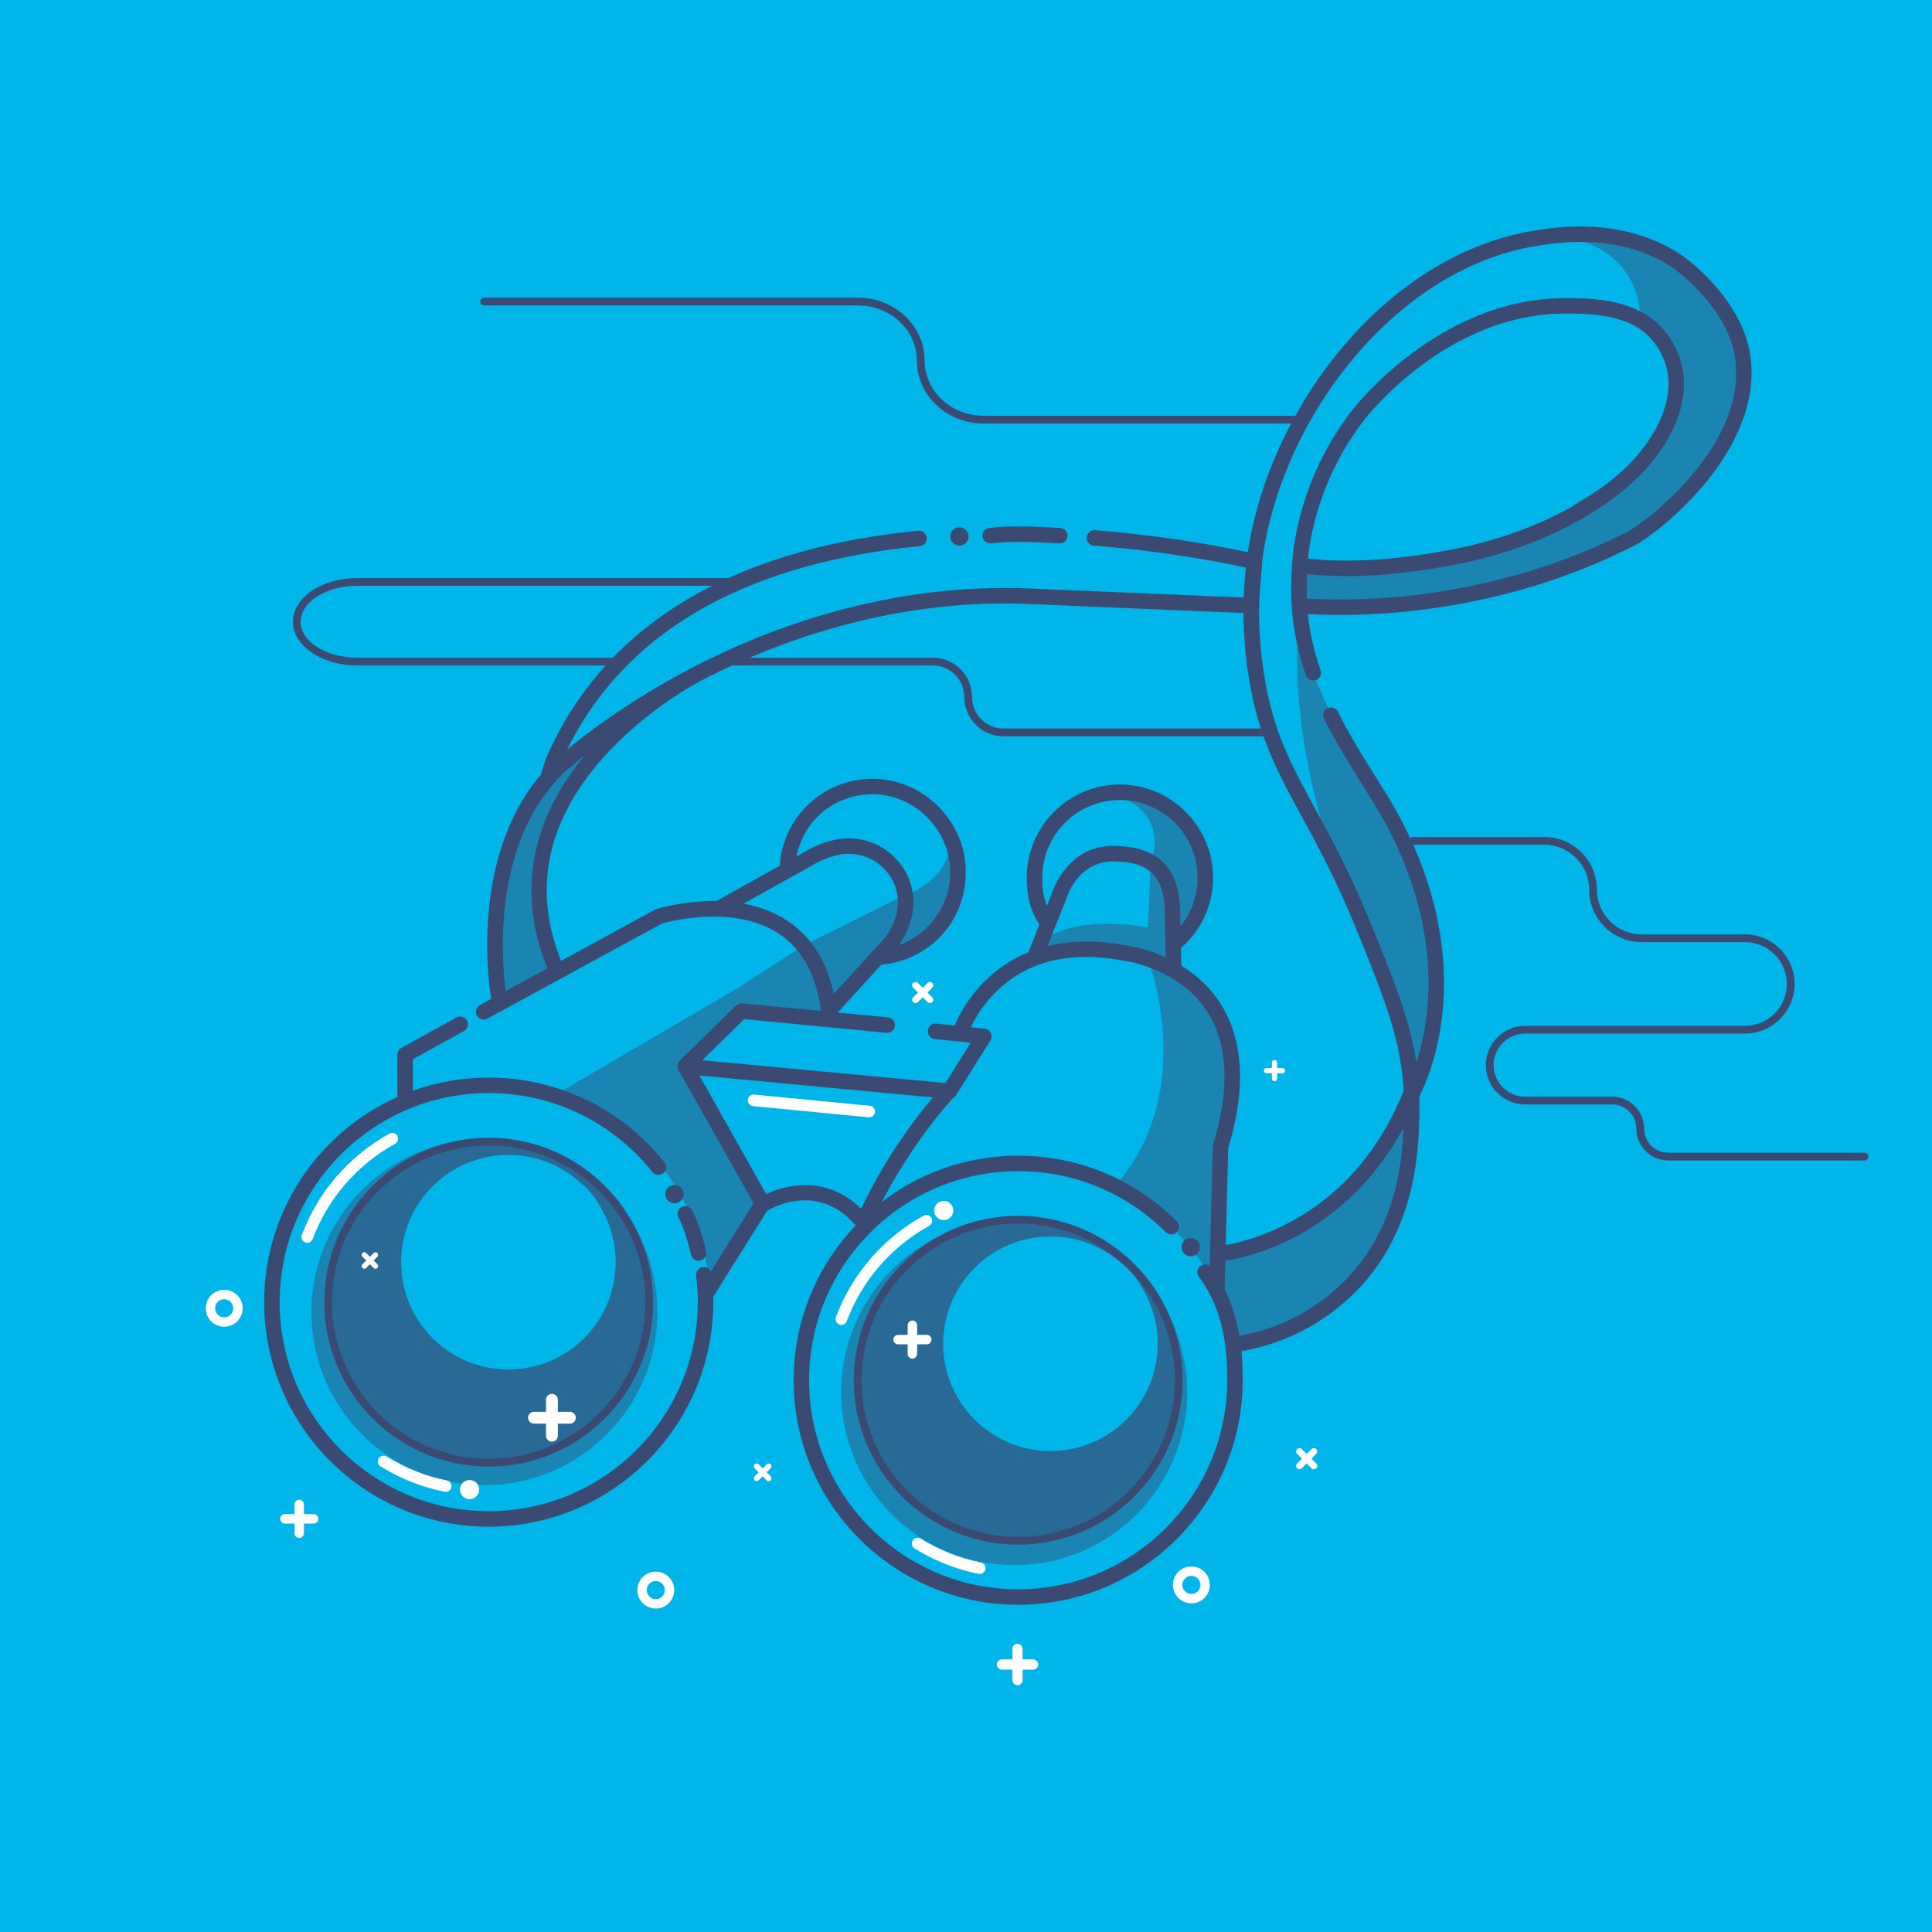 <?xml version="1.0" encoding="UTF-8"?>
<svg xmlns="http://www.w3.org/2000/svg" viewBox="0 0 1000 1000">
  <defs>
    <style>
      .cls-1, .cls-2 {
        fill: #00b5e9;
      }

      .cls-1, .cls-2, .cls-3, .cls-4, .cls-5 {
        stroke-width: 0px;
      }

      .cls-2 {
        mix-blend-mode: screen;
      }

      .cls-3, .cls-4 {
        fill: #3b4a72;
      }

      .cls-4 {
        mix-blend-mode: multiply;
        opacity: .45;
      }

      .cls-6 {
        isolation: isolate;
      }

      .cls-5 {
        fill: #fff;
      }
    </style>
  </defs>
  <g class="cls-6">
    <g id="Ebene_2" data-name="Ebene 2">
      <g id="Etappe_4" data-name="Etappe 4">
        <rect class="cls-1" width="1000" height="1000"/>
        <g id="highlight_shadows" data-name="highlight/shadows">
          <path class="cls-4" d="M332.37,364s-95.18,36.42-76.14,153.12l30.62-14.07s-35.59-63.73,45.52-139.05Z"/>
          <path class="cls-4" d="M672.96,292.96s82.77,16.55,144.56-33.66c0,0,56.83-29.8,49.66-65.11,0,0-3.86-23.73-18.21-28.69,0,0,2.21-36.42-40.28-43.04,0,0,88.28-7.72,93.25,76.14,0,0-3.31,117.53-227.88,113.67l-1.1-19.31Z"/>
          <path class="cls-4" d="M672.54,321.93s-12.41,73.66,43.87,186.22c0,0,60.42,100.15-84.42,141.53l-1.66,13.24s11.59,16.55,10.76,31.45c0,0,88.56-.83,91.04-122.49,0,0,16.55-55.45,10.76-79.46,0,0-9.1-64.56-39.73-97.66,0,0-24.83-37.24-30.62-72.83Z"/>
          <path class="cls-4" d="M624.95,518.5l-18.76-18.76,2.21-15.45s22.62-12.69,14.35-37.52c0,0-3.31-35.87-46.35-35.31,0,0,28.69,6.07,19.31,35.31l-1.55,33.3c-7.99-1.47-40.3-6.28-56.66,8.64l-2.76,5.52s40.87-4.74,58.8-.88l-.04.88s27.59,68.42-15.45,118.63l.92.59c22.16,14.06,39.4,30.84,51.41,54.18l.76,2.93,1.53-77.01s18.21-41.38-7.72-75.04Z"/>
          <path class="cls-4" d="M287.96,566.36l94.35-55.18,33.11-21.52,50.76-25.38s27.04-7.72,25.38-30.9c0,0,16,46.9-28.14,59.59l-38.62,33.66-38.62-6.62-29.45,28.97,36.62,72.55-25.93,41.93s-8.28-76.7-79.46-97.11Z"/>
          <circle class="cls-4" cx="250.71" cy="679.17" r="89.52"/>
          <circle class="cls-4" cx="251.82" cy="673.34" r="83.22"/>
          <circle class="cls-4" cx="524.94" cy="720.56" r="89.52"/>
          <circle class="cls-4" cx="526.05" cy="714.72" r="83.22"/>
          <circle class="cls-2" cx="543.72" cy="695.53" r="55.54"/>
          <circle class="cls-2" cx="556.89" cy="684.83" r="38.82"/>
          <circle class="cls-2" cx="263.14" cy="653.32" r="55.54"/>
          <circle class="cls-2" cx="276.32" cy="642.62" r="38.82"/>
          <path class="cls-5" d="M159.03,643.27c-.35,0-.71-.06-1.05-.19-1.55-.58-2.34-2.31-1.76-3.86,8.36-22.3,24.47-40.93,45.38-52.46,1.45-.8,3.28-.27,4.08,1.18.8,1.45.27,3.28-1.18,4.08-19.65,10.84-34.8,28.35-42.65,49.31-.45,1.2-1.59,1.95-2.81,1.95Z"/>
          <path class="cls-5" d="M230.68,772.19c-.19,0-.39-.02-.59-.06-11.77-2.35-22.9-6.77-33.11-13.13-1.41-.88-1.83-2.73-.96-4.13s2.73-1.83,4.13-.96c9.59,5.98,20.05,10.13,31.11,12.34,1.62.32,2.68,1.9,2.35,3.53-.28,1.43-1.54,2.41-2.94,2.41Z"/>
          <path class="cls-5" d="M435.47,685.76c-.35,0-.71-.06-1.05-.19-1.55-.58-2.34-2.31-1.76-3.86,8.35-22.3,24.47-40.93,45.38-52.46,1.45-.8,3.27-.27,4.08,1.18.8,1.45.27,3.28-1.18,4.08-19.65,10.84-34.8,28.35-42.65,49.31-.45,1.2-1.59,1.95-2.81,1.95Z"/>
          <path class="cls-5" d="M507.11,814.68c-.19,0-.39-.02-.59-.06-11.76-2.35-22.9-6.77-33.11-13.13-1.41-.88-1.83-2.73-.96-4.13.88-1.41,2.73-1.83,4.13-.96,9.59,5.98,20.05,10.13,31.11,12.34,1.62.32,2.68,1.9,2.35,3.53-.28,1.43-1.54,2.41-2.94,2.41Z"/>
          <path class="cls-5" d="M449.91,578.33c-.1,0-.19,0-.29-.01l-59.87-5.79c-1.65-.16-2.86-1.63-2.7-3.28.16-1.65,1.61-2.85,3.28-2.7l59.87,5.79c1.65.16,2.86,1.63,2.7,3.28-.15,1.55-1.46,2.71-2.98,2.71Z"/>
          <circle class="cls-5" cx="488.49" cy="626.56" r="4.97"/>
          <circle class="cls-5" cx="243.05" cy="771.02" r="4.97"/>
        </g>
        <g id="Objekt">
          <path class="cls-3" d="M252.96,790.21c-64.08,0-116.22-52.14-116.22-116.22s52.14-116.22,116.22-116.22c35.61,0,68.78,16,90.98,43.9,1.38,1.73,1.09,4.25-.64,5.62-1.73,1.38-4.25,1.09-5.62-.64-20.68-25.98-51.56-40.88-84.72-40.88-59.67,0-108.22,48.55-108.22,108.22s48.55,108.22,108.22,108.22,108.22-48.55,108.22-108.22c0-4.57-.29-9.16-.85-13.66-.28-2.19,1.28-4.19,3.47-4.47,2.2-.28,4.19,1.28,4.47,3.47.61,4.83.92,9.76.92,14.66,0,64.08-52.14,116.22-116.22,116.22Z"/>
          <path class="cls-3" d="M252.96,759.09c-46.92,0-85.1-38.17-85.1-85.1s38.17-85.1,85.1-85.1,85.1,38.17,85.1,85.1-38.17,85.1-85.1,85.1ZM252.96,592.89c-44.72,0-81.1,36.38-81.1,81.1s36.38,81.1,81.1,81.1,81.1-36.38,81.1-81.1-36.38-81.1-81.1-81.1Z"/>
          <path class="cls-3" d="M527.01,799.5c-46.92,0-85.1-38.17-85.1-85.1s38.17-85.1,85.1-85.1,85.1,38.17,85.1,85.1-38.17,85.1-85.1,85.1ZM527.01,633.3c-44.72,0-81.1,36.38-81.1,81.1s36.38,81.1,81.1,81.1,81.1-36.38,81.1-81.1-36.38-81.1-81.1-81.1Z"/>
          <path class="cls-3" d="M527.01,830.63c-64.08,0-116.22-52.14-116.22-116.22s52.14-116.22,116.22-116.22c30.96,0,60.09,12.03,82.02,33.88,1.56,1.56,1.57,4.09.01,5.66-1.56,1.56-4.09,1.57-5.66.01-20.42-20.34-47.55-31.55-76.38-31.55-59.67,0-108.22,48.55-108.22,108.22s48.55,108.22,108.22,108.22,108.22-48.55,108.22-108.22c0-15.83-1.67-36.21-14.67-53.55-1.33-1.77-.97-4.28.8-5.6,1.77-1.32,4.27-.97,5.6.8,14.58,19.45,16.27,42.62,16.27,58.35,0,64.08-52.14,116.22-116.22,116.22Z"/>
          <path class="cls-3" d="M429.44,531.35c-2.05,0-3.8-1.57-3.98-3.66-1.78-20.7-9.19-35.58-22.01-44.21-23.14-15.58-57.02-6.56-60.87-5.46l-90.31,49.21c-1.94,1.06-4.37.34-5.43-1.6-1.06-1.94-.34-4.37,1.6-5.43l90.69-49.41c.23-.13.48-.23.73-.31,1.64-.51,40.48-12.21,68.05,6.36,14.93,10.05,23.52,26.93,25.52,50.16.19,2.2-1.44,4.14-3.64,4.33-.12,0-.23.01-.35.01Z"/>
          <path class="cls-3" d="M209.7,573.45c-2.21,0-4-1.79-4-4v-23.57c0-1.46.79-2.8,2.07-3.5l28.52-15.72c1.94-1.07,4.37-.36,5.43,1.57,1.07,1.93.36,4.37-1.57,5.43l-26.45,14.58v21.21c0,2.21-1.79,4-4,4Z"/>
          <path class="cls-3" d="M365.59,673.38c-.73,0-1.46-.2-2.12-.61-1.87-1.17-2.44-3.64-1.26-5.51l29.44-46.95c1.17-1.87,3.64-2.44,5.51-1.26s2.44,3.64,1.26,5.51l-29.44,46.95c-.76,1.21-2.06,1.88-3.39,1.88Z"/>
          <path class="cls-3" d="M446.84,636.74c-1.19,0-2.33-.53-3.1-1.47-20.26-24.77-45.61-9.23-46.68-8.56-.93.58-2.05.76-3.11.49-1.06-.27-1.97-.96-2.5-1.91l-40.2-71.35c-.73-1.3-.68-2.89.13-4.14.81-1.25,2.25-1.94,3.73-1.8l136.41,12.79c1.53.14,2.84,1.15,3.38,2.59.53,1.44.2,3.06-.87,4.17-.25.26-25.53,26.75-43.53,66.83-.57,1.26-1.75,2.14-3.12,2.33-.18.02-.35.04-.53.04ZM416.9,613.44c8.96,0,19.27,2.82,28.84,12.17,13.22-27.67,29.03-48.04,37.15-57.59l-120.92-11.34,34.57,61.35c4.22-1.92,11.66-4.59,20.37-4.59Z"/>
          <path class="cls-3" d="M491.54,568.61c-.73,0-1.46-.2-2.12-.61-1.87-1.17-2.44-3.64-1.26-5.51l14.27-22.77-18.6-1.94c-2.2-.23-3.79-2.2-3.56-4.39.23-2.2,2.19-3.8,4.39-3.56l24.99,2.6c1.37.14,2.58.98,3.18,2.23s.53,2.71-.21,3.88l-17.68,28.21c-.76,1.21-2.06,1.88-3.39,1.88Z"/>
          <path class="cls-3" d="M354.62,555.85c-1.04,0-2.08-.4-2.86-1.2-1.54-1.58-1.52-4.11.06-5.66l29.15-28.5c.84-.82,2.01-1.24,3.18-1.12l75.47,7.24c2.2.21,3.81,2.17,3.6,4.36-.21,2.2-2.17,3.81-4.36,3.6l-73.62-7.07-27.82,27.2c-.78.76-1.79,1.14-2.8,1.14Z"/>
          <path class="cls-3" d="M629.87,670.6s-.07,0-.1,0c-2.21-.06-3.95-1.89-3.9-4.1l1.86-72.94c0-.36.07-.72.17-1.06,8.9-29.24,7.75-52.62-3.44-69.48-15.07-22.72-43.79-25.96-44.08-25.99-.1-.01-.2-.02-.3-.04-25.94-4.66-47.1.32-62.89,14.8-11.74,10.76-15.92,22.84-15.96,22.96-.71,2.09-2.98,3.22-5.07,2.5-2.09-.71-3.21-2.98-2.51-5.07.19-.57,4.9-14.16,18.14-26.29,12.17-11.16,34.11-23.12,69.57-16.8,2.79.31,32.95,4.24,49.72,29.43,12.55,18.86,14.11,44.35,4.64,75.79l-1.84,72.4c-.06,2.17-1.83,3.9-4,3.9Z"/>
          <path class="cls-3" d="M607.52,504.94c-2.17,0-3.95-1.73-4-3.91l-.63-26.68c-.04-.5-.04-1.07-.04-1.87.02-10.93-2.33-25.56-22.94-26.43-.09,0-.18-.01-.27-.02-21.01-2.34-27.26,17.95-27.32,18.16-.04.12-.07.23-.12.34l-12.31,30.94c-.82,2.05-3.14,3.06-5.2,2.24-2.05-.82-3.05-3.14-2.24-5.2l12.27-30.83c.88-2.63,9.61-26.42,35.66-23.62,13.97.63,30.53,7.13,30.47,34.44,0,.51,0,.9,0,1.15.02.14.02.21.03.35l.63,26.84c.05,2.21-1.7,4.04-3.9,4.09-.03,0-.06,0-.1,0Z"/>
          <path class="cls-3" d="M428.82,527.35c-.96,0-1.93-.34-2.7-1.04-1.63-1.49-1.75-4.02-.26-5.65l32.65-35.79c2.44-3.58,4.21-7.26,5.26-10.92,2.48-8.64.24-17.65-6-24.12-6.48-6.72-15.81-9.38-24.96-7.11-6.77,1.68-11.58,4.72-11.62,4.75-.07.04-.14.09-.21.13l-47.04,26.21c-1.93,1.08-4.37.38-5.44-1.55-1.08-1.93-.38-4.37,1.55-5.44l46.95-26.15c.91-.57,6.34-3.83,13.9-5.7,11.96-2.96,24.16.52,32.64,9.32,8.24,8.54,11.2,20.46,7.93,31.88-1.31,4.57-3.5,9.11-6.51,13.47-.1.15-.22.29-.34.43l-32.84,35.99c-.79.86-1.87,1.3-2.96,1.3Z"/>
          <path class="cls-3" d="M283.92,405.64c-.4,0-.81-.06-1.22-.19-2.1-.67-3.26-2.92-2.59-5.03l2.53-7.89c.04-.13.09-.26.14-.38,16.32-37.36,43.61-66.47,81.11-86.5,30.54-16.32,68.03-26.72,111.42-30.93,2.19-.22,4.15,1.4,4.37,3.6.21,2.2-1.4,4.15-3.6,4.37-42.33,4.1-78.81,14.21-108.42,30.02-35.81,19.13-61.88,46.88-77.47,82.46l-2.46,7.7c-.54,1.7-2.12,2.78-3.81,2.78Z"/>
          <path class="cls-3" d="M548.55,281.26c-.07,0-.13,0-.2,0-.86-.04-1.83-.09-2.9-.15-8.37-.45-22.39-1.2-32.42.1-2.19.29-4.2-1.26-4.48-3.45-.29-2.19,1.26-4.2,3.45-4.48,10.76-1.4,25.23-.62,33.88-.16,1.06.06,2.02.11,2.87.15,2.21.11,3.91,1.99,3.8,4.19-.11,2.14-1.87,3.8-3.99,3.8Z"/>
          <path class="cls-3" d="M258.66,523.2c-1.87,0-3.54-1.32-3.92-3.22-.16-.8-3.87-19.97-2.07-44.95,2.41-33.33,13.69-60.96,32.63-79.89.03-.03.05-.05.08-.08,1.01-.96,25.34-23.81,67.47-46.58,38.88-21.02,100.76-45.73,174.7-44.08l116.22,4.89,1.29-15.45c-9.74-2.16-39.98-8.36-78.92-11.44-2.2-.17-3.85-2.1-3.67-4.3.17-2.2,2.1-3.85,4.3-3.67,48.08,3.81,83.17,12.32,83.52,12.41,1.91.47,3.2,2.26,3.03,4.22l-1.89,22.73c-.17,2.08-1.92,3.67-3.98,3.67-.06,0-.11,0-.17,0l-119.98-5.05c-72.03-1.6-132.42,22.49-170.4,43-40.55,21.88-64.9,44.44-65.97,45.44-42.5,42.57-28.48,116.85-28.33,117.59.43,2.17-.98,4.27-3.15,4.7-.26.05-.52.08-.78.08Z"/>
          <path class="cls-3" d="M288.03,506.04c-1.55,0-3.02-.9-3.67-2.41-17.58-40.52-10.04-80.88,21.79-116.73,23.71-26.7,52.12-41.27,53.32-41.88,1.97-1,4.38-.21,5.38,1.76,1,1.97.21,4.38-1.76,5.38-.28.14-28.41,14.59-51.1,40.22-29.92,33.78-36.74,70.14-20.29,108.07.88,2.03-.05,4.38-2.08,5.26-.52.22-1.06.33-1.59.33Z"/>
          <path class="cls-3" d="M639.15,699.89c-1.94,0-3.64-1.41-3.95-3.38-.34-2.18,1.15-4.23,3.33-4.57,22.33-3.49,41.57-13.16,57.21-28.76,29.99-29.91,30.63-69.44,30.94-88.44.5-30.65-7.52-51.77-24.24-92.87-10.69-26.29-20.38-44.08-28.93-59.78-12.2-22.41-21.84-40.11-26.87-69.88-3.16-18.72-3.81-37.98-1.93-57.25,3.78-38.66,21.13-79.53,47.62-112.13,28.06-34.53,63.68-56.97,100.3-63.18,6.26-1.06,17.93-3.04,32.05-2.22,17.52,1.01,33.07,6.04,46.23,14.95.3.2,29.9,21,34.85,50.35,4.48,26.56-9.63,50.72-22.25,66.31-14.52,17.93-31.5,30.19-37.02,33.04-33.43,17.21-70.71,28.51-110.78,33.58-20.66,2.62-41.73,3.29-62.63,2-2.21-.14-3.88-2.03-3.75-4.24.14-2.21,2.03-3.89,4.24-3.75,20.4,1.26,40.97.6,61.14-1.95,39.15-4.96,75.53-15.98,108.13-32.76,8.07-4.15,62.81-44.76,55.04-90.9-4.3-25.51-31.2-44.89-31.47-45.07-28.02-18.98-60.28-13.51-72.43-11.45-34.71,5.89-68.6,27.31-95.43,60.34-25.52,31.41-42.24,70.73-45.86,107.86-1.81,18.57-1.19,37.12,1.86,55.14,4.81,28.45,13.7,44.78,26.01,67.39,8.65,15.88,18.46,33.89,29.32,60.59,15.83,38.9,25.38,62.37,24.83,96.02-.3,18.48-1,61.77-33.29,93.97-16.86,16.82-37.6,27.25-61.63,31-.21.03-.42.05-.62.05Z"/>
          <path class="cls-3" d="M631.01,652.96c-2.06,0-3.81-1.58-3.98-3.67-.18-2.2,1.45-4.13,3.65-4.32.28-.03,17.04-1.6,37.18-12.45,27.02-14.55,47.02-38,59.44-69.69.81-2.06,3.13-3.07,5.18-2.26,2.06.81,3.07,3.13,2.26,5.18-16.43,41.91-43.57,63.37-63.45,74-21.62,11.56-39.22,13.13-39.96,13.19-.11,0-.22.01-.34.01Z"/>
          <path class="cls-3" d="M679.73,352.27c-1.66,0-3.21-1.04-3.78-2.7-8.74-25.48-7.88-43.3-7.25-56.31.48-10.01,4.11-45.37,30.57-80.14,1.84-2.41,45.54-58.81,110.97-58.81.26,0,.51,0,.77,0,13.38.09,38.28.26,51.81,18.45,8.98,12.08,11.12,26.47,6.19,41.63-5.1,15.68-16.19,27.9-22.35,33.79-10.45,9.99-40.71,34.34-95.97,44.57-28.11,5.21-53.64,6.69-74.16,4.34-.54,12.46-.54,27.92,6.99,49.87.72,2.09-.4,4.36-2.49,5.08-.43.15-.87.22-1.3.22ZM677.03,289.1c19.8,2.33,44.67.89,72.21-4.22,53.14-9.84,81.97-32.99,91.9-42.49,5.61-5.37,15.71-16.47,20.27-30.48,4.15-12.76,2.47-24.33-5.01-34.38-11.15-15-32.62-15.14-45.44-15.23-.24,0-.48,0-.72,0-61.52,0-102.87,53.37-104.61,55.65-21.97,28.86-27.32,58.03-28.61,71.14Z"/>
          <path class="cls-3" d="M729.52,572.56c-.71,0-1.43-.19-2.08-.59-1.88-1.15-2.47-3.61-1.33-5.49h0c.09-.15,9.18-15.34,12.29-40.66,2.86-23.34,1.07-60.35-23.72-104.1-2.05-3.62-4.96-8.25-8.33-13.61-6.55-10.41-14.7-23.37-21.04-36.15-.98-1.98-.17-4.38,1.8-5.36,1.98-.98,4.38-.17,5.36,1.8,6.16,12.42,14.19,25.19,20.65,35.45,3.42,5.45,6.38,10.15,8.52,13.92,25.98,45.86,27.74,84.85,24.64,109.48-3.38,26.88-12.94,42.74-13.34,43.4-.75,1.23-2.07,1.91-3.42,1.91Z"/>
          <path class="cls-3" d="M454.22,499.44c-2.11,0-3.87-1.65-3.99-3.77-.13-2.21,1.56-4.09,3.77-4.22,21.24-1.21,37.88-18.84,37.88-40.14s-18.03-40.2-40.2-40.2-39.16,16.83-40.16,38.3c-.1,2.21-1.95,3.91-4.18,3.81-2.21-.1-3.91-1.97-3.81-4.18,1.2-25.76,22.35-45.93,48.15-45.93s48.2,21.62,48.2,48.2-19.96,46.68-45.43,48.12c-.08,0-.15,0-.23,0Z"/>
          <path class="cls-3" d="M607.33,492.74c-1.17,0-2.33-.51-3.12-1.49-1.38-1.72-1.11-4.24.61-5.62,9.56-7.68,15.04-19.11,15.04-31.36,0-22.17-18.03-40.2-40.2-40.2s-40.2,18.03-40.2,40.2c0,8.86,1.53,14.42,5.63,20.49,1.24,1.83.75,4.32-1.08,5.55-1.83,1.24-4.32.75-5.55-1.08-4.97-7.36-7-14.59-7-24.97,0-26.58,21.62-48.2,48.2-48.2s48.2,21.62,48.2,48.2c0,14.68-6.57,28.39-18.03,37.59-.74.59-1.62.88-2.5.88Z"/>
          <path class="cls-3" d="M673.73,219.19h-164.69c-19,0-34.46-14.6-34.46-32.55,0-15.74-13.66-28.55-30.46-28.55h-193.54c-1.1,0-2-.9-2-2s.9-2,2-2h193.54c19,0,34.46,14.6,34.46,32.55,0,15.74,13.66,28.55,30.46,28.55h164.69c1.1,0,2,.9,2,2s-.9,2-2,2Z"/>
          <path class="cls-3" d="M318.66,344.44h-133.66c-18.41,0-33.38-10.15-33.38-22.62s14.97-22.62,33.38-22.62h196.2c1.1,0,2,.9,2,2s-.9,2-2,2h-196.2c-16.2,0-29.38,8.35-29.38,18.62s13.18,18.62,29.38,18.62h133.66c1.1,0,2,.9,2,2s-.9,2-2,2Z"/>
          <path class="cls-3" d="M655.38,381.1h-135.94c-11.21,0-20.33-9.12-20.33-20.33,0-9-7.33-16.33-16.33-16.33h-109.21c-1.1,0-2-.9-2-2s.9-2,2-2h109.21c11.21,0,20.33,9.12,20.33,20.33,0,9,7.33,16.33,16.33,16.33h135.94c1.1,0,2,.9,2,2s-.9,2-2,2Z"/>
          <path class="cls-3" d="M965.06,600.66h-101.57c-9.1,0-16.51-7.41-16.51-16.51,0-6.9-5.61-12.51-12.51-12.51h-45.06c-11.21,0-20.33-9.12-20.33-20.33s9.12-20.33,20.33-20.33h113.79c11.95,0,21.67-9.72,21.67-21.67s-9.72-21.67-21.67-21.67h-53.46c-15,0-27.2-12.2-27.2-27.2,0-12.79-10.41-23.2-23.2-23.2h-67.97c-1.1,0-2-.9-2-2s.9-2,2-2h67.97c15,0,27.2,12.2,27.2,27.2,0,12.79,10.41,23.2,23.2,23.2h53.46c14.16,0,25.67,11.52,25.67,25.67s-11.52,25.67-25.67,25.67h-113.79c-9,0-16.33,7.33-16.33,16.33s7.33,16.33,16.33,16.33h45.06c9.1,0,16.51,7.41,16.51,16.51,0,6.9,5.61,12.51,12.51,12.51h101.57c1.1,0,2,.9,2,2s-.9,2-2,2Z"/>
          <ellipse class="cls-3" cx="496.58" cy="277.67" rx="4.74" ry="4.73"/>
          <ellipse class="cls-3" cx="616.32" cy="645.51" rx="4.74" ry="4.73"/>
          <ellipse class="cls-3" cx="349.09" cy="618.09" rx="4.74" ry="4.73"/>
          <path class="cls-3" d="M361.55,652.53c-1.83,0-3.49-1.27-3.9-3.13-2.88-12.98-6.38-19.02-6.42-19.08-1.12-1.9-.48-4.36,1.42-5.48,1.91-1.12,4.36-.48,5.48,1.42.17.29,4.17,7.2,7.33,21.4.48,2.16-.88,4.29-3.04,4.77-.29.07-.58.1-.87.1Z"/>
        </g>
        <g id="fancy_sterne" data-name="fancy sterne">
          <path class="cls-5" d="M294.98,730.75h-6.23v-6.23c0-1.69-1.37-3.07-3.07-3.07s-3.07,1.37-3.07,3.07v6.23h-6.23c-1.69,0-3.07,1.37-3.07,3.07s1.37,3.07,3.07,3.07h6.23v6.23c0,1.69,1.37,3.07,3.07,3.07s3.07-1.37,3.07-3.07v-6.23h6.23c1.69,0,3.07-1.37,3.07-3.07s-1.37-3.07-3.07-3.07Z"/>
          <path class="cls-5" d="M479.69,690.92h-4.98v-4.98c0-1.35-1.1-2.45-2.45-2.45s-2.45,1.1-2.45,2.45v4.98h-4.98c-1.35,0-2.45,1.1-2.45,2.45s1.1,2.45,2.45,2.45h4.98v4.98c0,1.35,1.1,2.45,2.45,2.45s2.45-1.1,2.45-2.45v-4.98h4.98c1.35,0,2.45-1.1,2.45-2.45s-1.1-2.45-2.45-2.45Z"/>
          <path class="cls-5" d="M162.31,783.7h-4.98v-4.98c0-1.35-1.1-2.45-2.45-2.45s-2.45,1.1-2.45,2.45v4.98h-4.98c-1.35,0-2.45,1.1-2.45,2.45s1.1,2.45,2.45,2.45h4.98v4.98c0,1.35,1.1,2.45,2.45,2.45s2.45-1.1,2.45-2.45v-4.98h4.98c1.35,0,2.45-1.1,2.45-2.45s-1.1-2.45-2.45-2.45Z"/>
          <path class="cls-5" d="M195.35,654.39l-1.96-1.96,1.96-1.96c.53-.53.53-1.39,0-1.93s-1.39-.53-1.93,0l-1.96,1.96-1.96-1.96c-.53-.53-1.39-.53-1.93,0s-.53,1.39,0,1.93l1.96,1.96-1.96,1.96c-.53.53-.53,1.39,0,1.93s1.39.53,1.93,0l1.96-1.96,1.96,1.96c.53.53,1.39.53,1.93,0s.53-1.39,0-1.93Z"/>
          <path class="cls-5" d="M663.82,552.81h-2.77v-2.77c0-.75-.61-1.36-1.36-1.36s-1.36.61-1.36,1.36v2.77h-2.77c-.75,0-1.36.61-1.36,1.36s.61,1.36,1.36,1.36h2.77v2.77c0,.75.61,1.36,1.36,1.36s1.36-.61,1.36-1.36v-2.77h2.77c.75,0,1.36-.61,1.36-1.36s-.61-1.36-1.36-1.36Z"/>
          <path class="cls-5" d="M681.29,757.52l-2.5-2.5,2.5-2.5c.68-.68.68-1.78,0-2.46s-1.78-.68-2.46,0l-2.5,2.5-2.5-2.5c-.68-.68-1.78-.68-2.46,0s-.68,1.78,0,2.46l2.5,2.5-2.5,2.5c-.68.68-.68,1.78,0,2.46s1.78.68,2.46,0l2.5-2.5,2.5,2.5c.68.68,1.78.68,2.46,0s.68-1.78,0-2.46Z"/>
          <path class="cls-5" d="M482.56,516.23l-2.5-2.5,2.5-2.5c.68-.68.68-1.78,0-2.46s-1.78-.68-2.46,0l-2.5,2.5-2.5-2.5c-.68-.68-1.78-.68-2.46,0s-.68,1.78,0,2.46l2.5,2.5-2.5,2.5c-.68.68-.68,1.78,0,2.46s1.78.68,2.46,0l2.5-2.5,2.5,2.5c.68.68,1.78.68,2.46,0s.68-1.78,0-2.46Z"/>
          <path class="cls-5" d="M398.91,764.16l-2.09-2.09,2.09-2.09c.57-.57.57-1.49,0-2.06s-1.49-.57-2.06,0l-2.09,2.09-2.09-2.09c-.57-.57-1.49-.57-2.06,0s-.57,1.49,0,2.06l2.09,2.09-2.09,2.09c-.57.57-.57,1.49,0,2.06s1.49.57,2.06,0l2.09-2.09,2.09,2.09c.57.57,1.49.57,2.06,0s.57-1.49,0-2.06Z"/>
          <path class="cls-5" d="M529.31,869.62v-5.41s5.41,0,5.41,0c1.47,0,2.66-1.19,2.66-2.66s-1.19-2.66-2.66-2.66h-5.41v-5.41c0-1.47-1.19-2.66-2.66-2.66-1.47,0-2.66,1.19-2.66,2.66v5.41s-5.41,0-5.41,0c-1.47,0-2.66,1.19-2.66,2.66s1.19,2.66,2.66,2.66h5.41v5.41c0,1.47,1.19,2.66,2.66,2.66,1.47,0,2.66-1.19,2.66-2.66Z"/>
          <path class="cls-5" d="M339.43,832.59c-5.27,0-9.56-4.29-9.56-9.56s4.29-9.56,9.56-9.56,9.56,4.29,9.56,9.56-4.29,9.56-9.56,9.56ZM339.43,818.34c-2.58,0-4.68,2.1-4.68,4.68s2.1,4.68,4.68,4.68,4.68-2.1,4.68-4.68-2.1-4.68-4.68-4.68Z"/>
          <path class="cls-5" d="M116.05,686.72c-5.27,0-9.56-4.29-9.56-9.56s4.29-9.56,9.56-9.56,9.56,4.29,9.56,9.56-4.29,9.56-9.56,9.56ZM116.05,672.48c-2.58,0-4.68,2.1-4.68,4.68s2.1,4.68,4.68,4.68,4.68-2.1,4.68-4.68-2.1-4.68-4.68-4.68Z"/>
          <path class="cls-5" d="M616.66,829.91c-5.27,0-9.56-4.29-9.56-9.56s4.29-9.56,9.56-9.56,9.56,4.29,9.56,9.56-4.29,9.56-9.56,9.56ZM616.66,815.67c-2.58,0-4.68,2.1-4.68,4.68s2.1,4.68,4.68,4.68,4.68-2.1,4.68-4.68-2.1-4.68-4.68-4.68Z"/>
        </g>
      </g>
    </g>
  </g>
</svg>